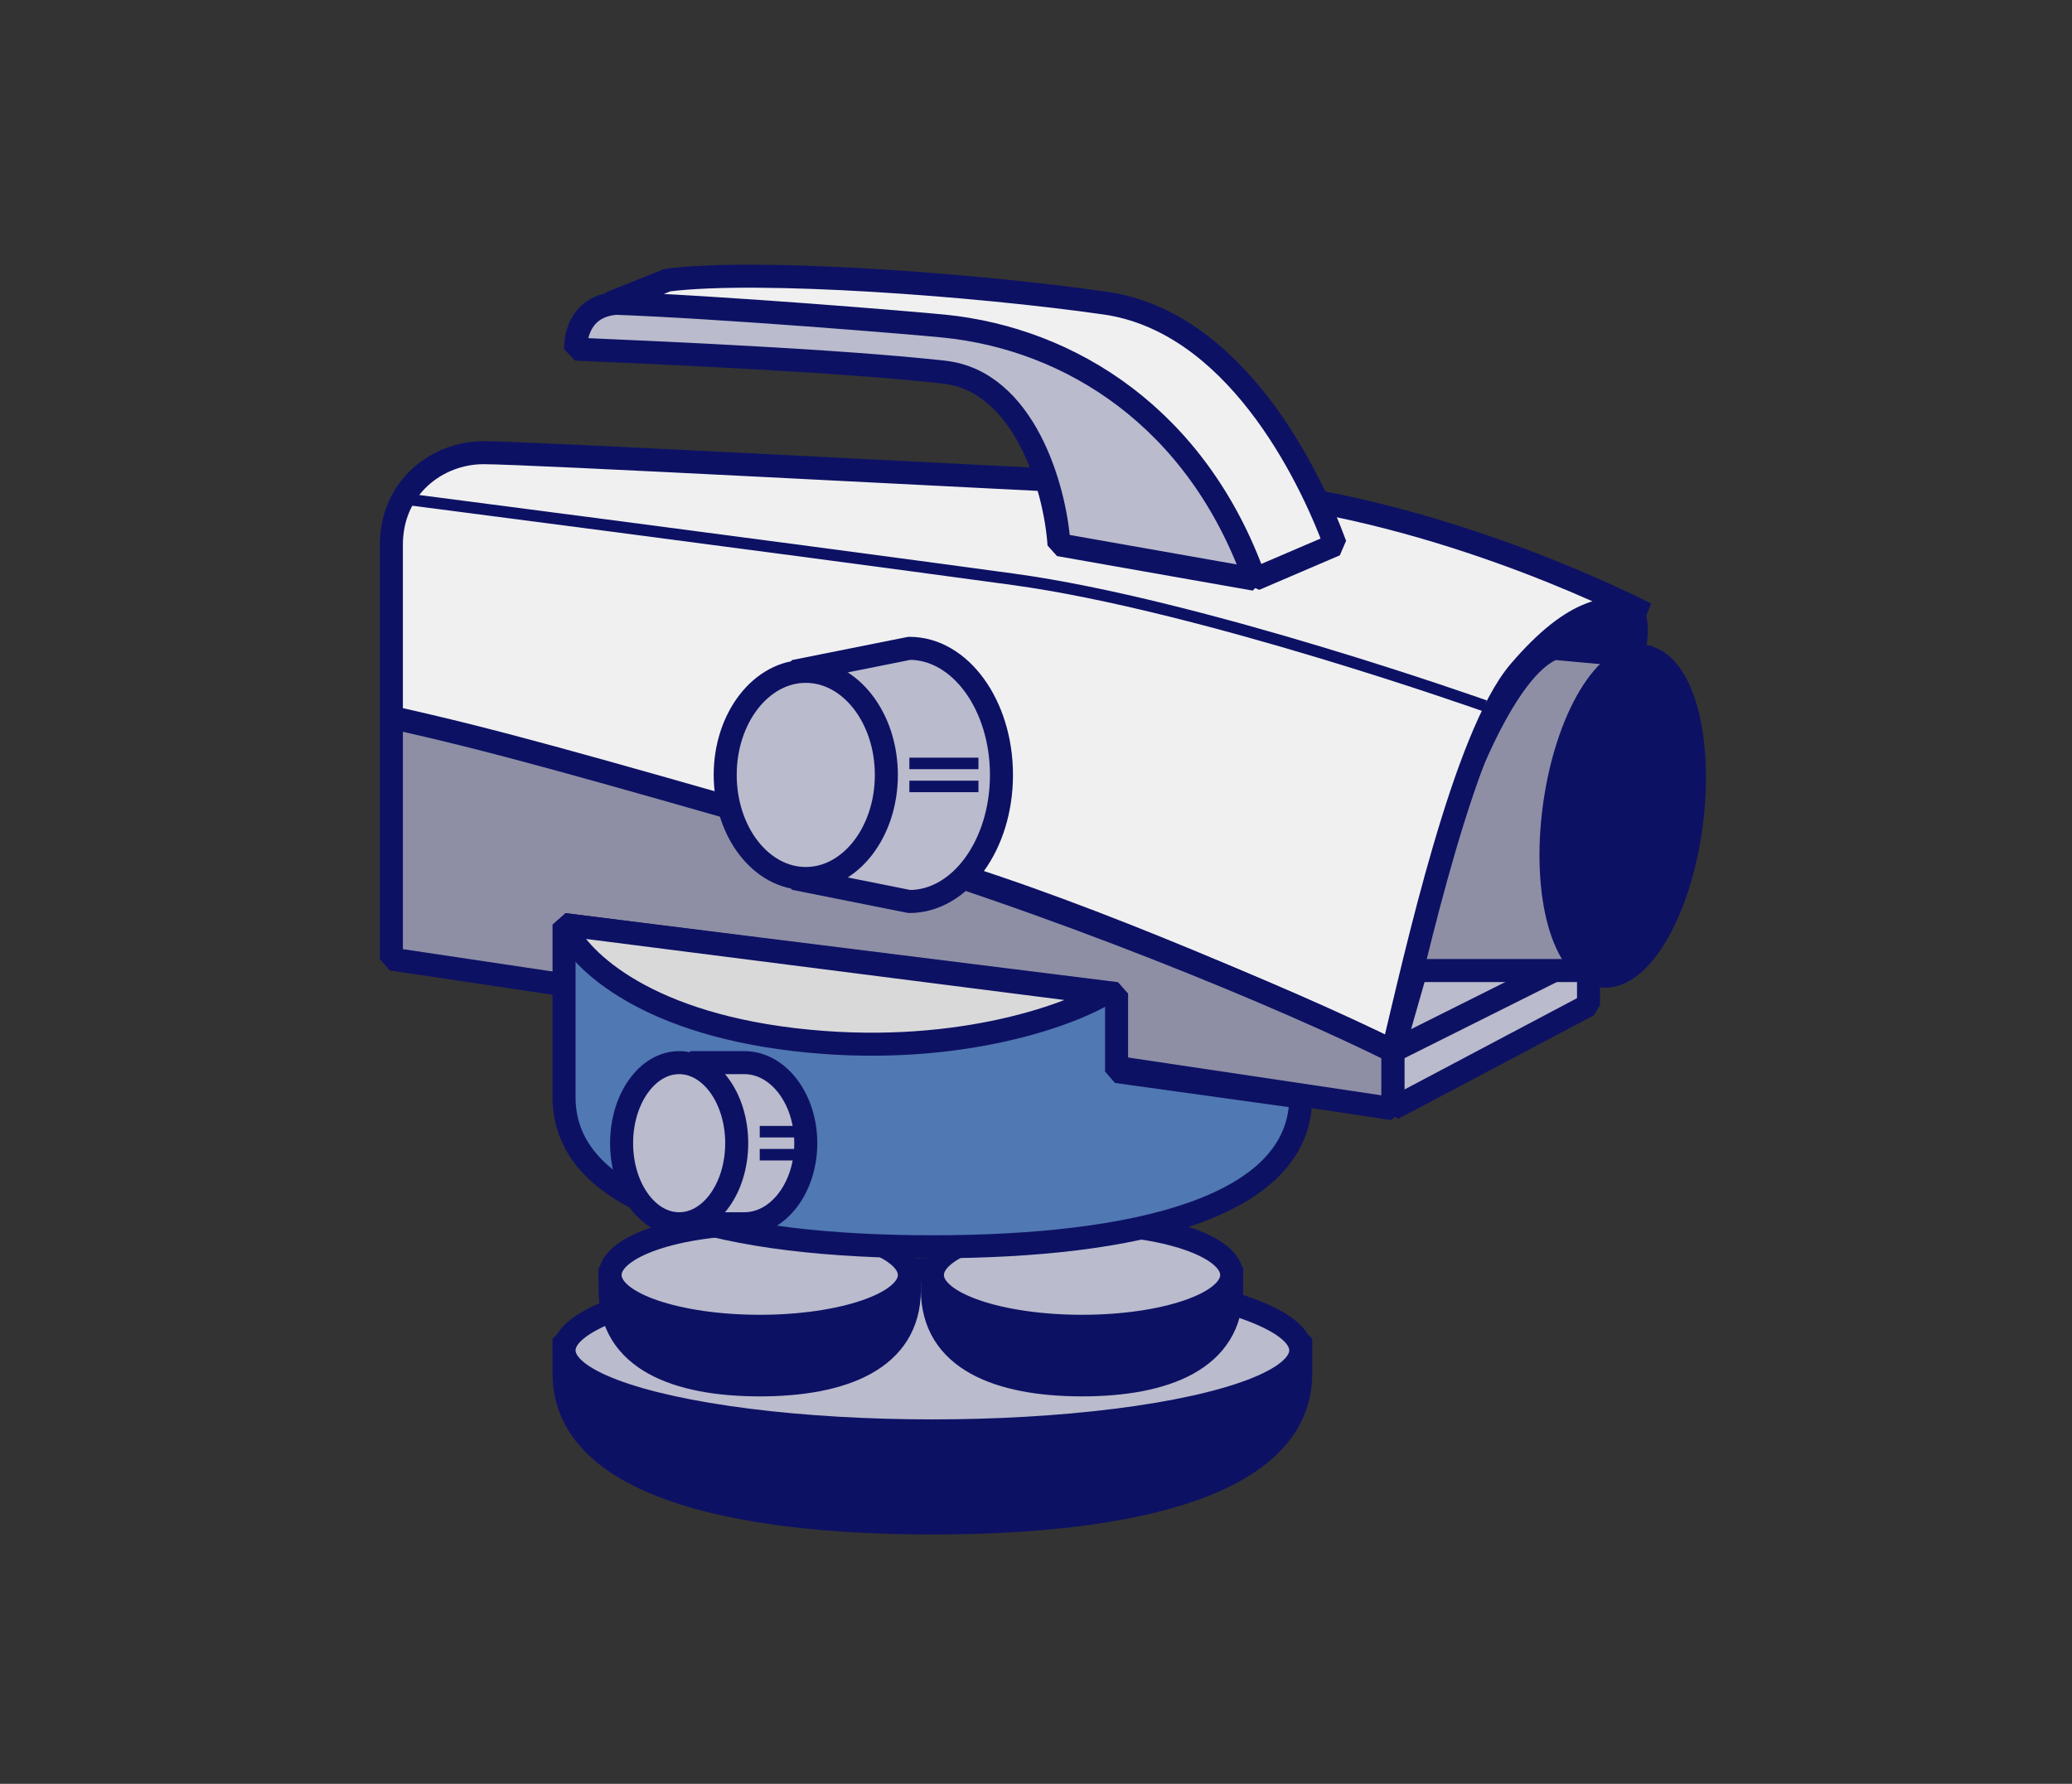 <svg width="36" height="31" viewBox="0 0 36 31" fill="none" xmlns="http://www.w3.org/2000/svg">
<rect x="0" y="0" width="36" height="31" fill="#333333" stroke="none"/>
<path d="M28.2 10.467C28.68 10.467 28.533 11.267 28.4 11.667L26.8 11.267C27.067 11 27.72 10.467 28.2 10.467Z" fill="#0D1164" stroke="#0D1164" stroke-width="0.2"/>
<path d="M27.708 16.95L24.4 16.867C25.206 13.733 26.163 11.583 27 11.267L28.68 11.421L27.708 16.95Z" fill="#8E8FA5" stroke="#0D1164" stroke-width="0.4" stroke-linejoin="bevel"/>
<path d="M27.6 17.467L24.2 19.267V18.267L24.6 16.867H27.6V17.467Z" fill="#BABBCC" stroke="#0D1164" stroke-width="0.4" stroke-linejoin="bevel"/>
<ellipse cx="28.194" cy="14.185" rx="1.2" ry="2.8" transform="rotate(7.622 28.194 14.185)" fill="#0D1164" stroke="#0D1164" stroke-width="0.4" stroke-linejoin="bevel"/>
<path d="M24.2 18.267L27 16.867" stroke="#0D1164" stroke-width="0.4" stroke-linejoin="bevel"/>
<path d="M9.8 23.867C9.8 25.782 12.665 26.467 16.2 26.467C19.735 26.467 22.6 25.782 22.6 23.867L22.6 23.267L9.8 23.267L9.8 23.867Z" fill="#0D1164" stroke="#0D1164" stroke-width="0.4" stroke-linejoin="bevel"/>
<ellipse cx="16.2" cy="23.467" rx="6.4" ry="1.4" fill="#BABBCC" stroke="#0D1164" stroke-width="0.4" stroke-linejoin="bevel"/>
<ellipse cx="16.2" cy="16.667" rx="6.4" ry="1.4" fill="#BABBCC" stroke="#0D1164" stroke-width="0.4" stroke-linejoin="bevel"/>
<path d="M10.6 22.412C10.6 23.631 11.764 24.067 13.2 24.067C14.636 24.067 15.8 23.631 15.8 22.412L15.8 22.031L10.6 22.031L10.6 22.412Z" fill="#0D1164" stroke="#0D1164" stroke-width="0.4" stroke-linejoin="bevel"/>
<ellipse cx="13.2" cy="22.158" rx="2.6" ry="0.891" fill="#BABBCC" stroke="#0D1164" stroke-width="0.4" stroke-linejoin="bevel"/>
<path d="M16.2 22.412C16.2 23.631 17.364 24.067 18.8 24.067C20.236 24.067 21.4 23.631 21.4 22.412L21.4 22.031L16.2 22.031L16.2 22.412Z" fill="#0D1164" stroke="#0D1164" stroke-width="0.4" stroke-linejoin="bevel"/>
<ellipse cx="18.8" cy="22.158" rx="2.6" ry="0.891" fill="#BABBCC" stroke="#0D1164" stroke-width="0.4" stroke-linejoin="bevel"/>
<path d="M26.4 11.667C25.44 12.787 24.6 16.6 24.2 18.267C22.667 17.534 18.92 15.867 16.2 15.067C13.48 14.267 8.8 13 6.8 12.467V9.467C6.8 8.467 7.6 7.867 8.4 7.867C9.2 7.867 16.6 8.267 20.8 8.467C24.16 8.627 27.4 10.067 28.6 10.667C28 10.467 27.36 10.547 26.4 11.667Z" fill="#F0F0F0" stroke="#0D1164" stroke-width="0.4" stroke-linejoin="bevel"/>
<path d="M7 8.667C7 8.667 13.2 9.467 17.6 10.067C20.866 10.512 25.8 12.267 25.8 12.267" stroke="#0D1164" stroke-width="0.2"/>
<path d="M6.8 16.667V12.467C8.6 12.867 10 13.267 14.2 14.467C18.305 15.64 22.467 17.4 24.2 18.267V19.267L6.8 16.667Z" fill="#8E8FA5" stroke="#0D1164" stroke-width="0.4" stroke-linejoin="bevel"/>
<path d="M9.8 19.067C9.8 20.982 12.665 21.667 16.2 21.667C19.735 21.667 22.6 20.982 22.6 19.067L19.4 18.622L19.4 17.267L9.8 16.067L9.8 19.067Z" fill="#5078B2" stroke="#0D1164" stroke-width="0.4" stroke-linejoin="bevel"/>
<path d="M13.8 18.067C11.08 17.747 10 16.6 9.8 16.067L19.2 17.267C18.533 17.667 16.52 18.387 13.8 18.067Z" fill="#D9D9D9" stroke="#0D1164" stroke-width="0.4" stroke-linejoin="bevel"/>
<path d="M15.8 15.667C16.684 15.667 17.4 14.682 17.4 13.467C17.4 12.252 16.684 11.267 15.8 11.267L13.8 11.667V15.267L15.8 15.667Z" fill="#BABBCC" stroke="#0D1164" stroke-width="0.4" stroke-linejoin="bevel"/>
<ellipse cx="14" cy="13.467" rx="1.4" ry="1.8" fill="#BABBCC" stroke="#0D1164" stroke-width="0.4" stroke-linejoin="bevel"/>
<path d="M15.8 13.667H17" stroke="#0D1164" stroke-width="0.2"/>
<path d="M15.8 13.267H17" stroke="#0D1164" stroke-width="0.2"/>
<path d="M12.933 21.267C13.522 21.267 14 20.64 14 19.867C14 19.094 13.522 18.467 12.933 18.467H12V21.267H12.933Z" fill="#BABBCC" stroke="#0D1164" stroke-width="0.4" stroke-linejoin="bevel"/>
<ellipse cx="11.8" cy="19.867" rx="1" ry="1.4" fill="#BABBCC" stroke="#0D1164" stroke-width="0.4" stroke-linejoin="bevel"/>
<path d="M13.2 20.067H14" stroke="#0D1164" stroke-width="0.2"/>
<path d="M13.2 19.667H14" stroke="#0D1164" stroke-width="0.2"/>
<path d="M18.4 9.467L21.8 10.067C21.4 8.067 18.8 5.667 16.6 5.467C15.604 5.376 11.6 5.267 10.8 5.267C10.16 5.267 10 5.734 10 6.067C11.533 6.134 14.6 6.267 16.4 6.467C17.791 6.622 18.333 8.467 18.4 9.467Z" fill="#BABBCC" stroke="#0D1164" stroke-width="0.4" stroke-linejoin="bevel"/>
<path d="M23.2 9.467L21.8 10.067C20.8 7.267 18.6 5.887 16.4 5.667C15.922 5.619 12.533 5.334 10.6 5.267L11.6 4.867C13.2 4.667 16.96 4.947 19.2 5.267C21.44 5.587 22.733 8.2 23.2 9.467Z" fill="#F0F0F0" stroke="#0D1164" stroke-width="0.4" stroke-linejoin="bevel"/>
</svg>
